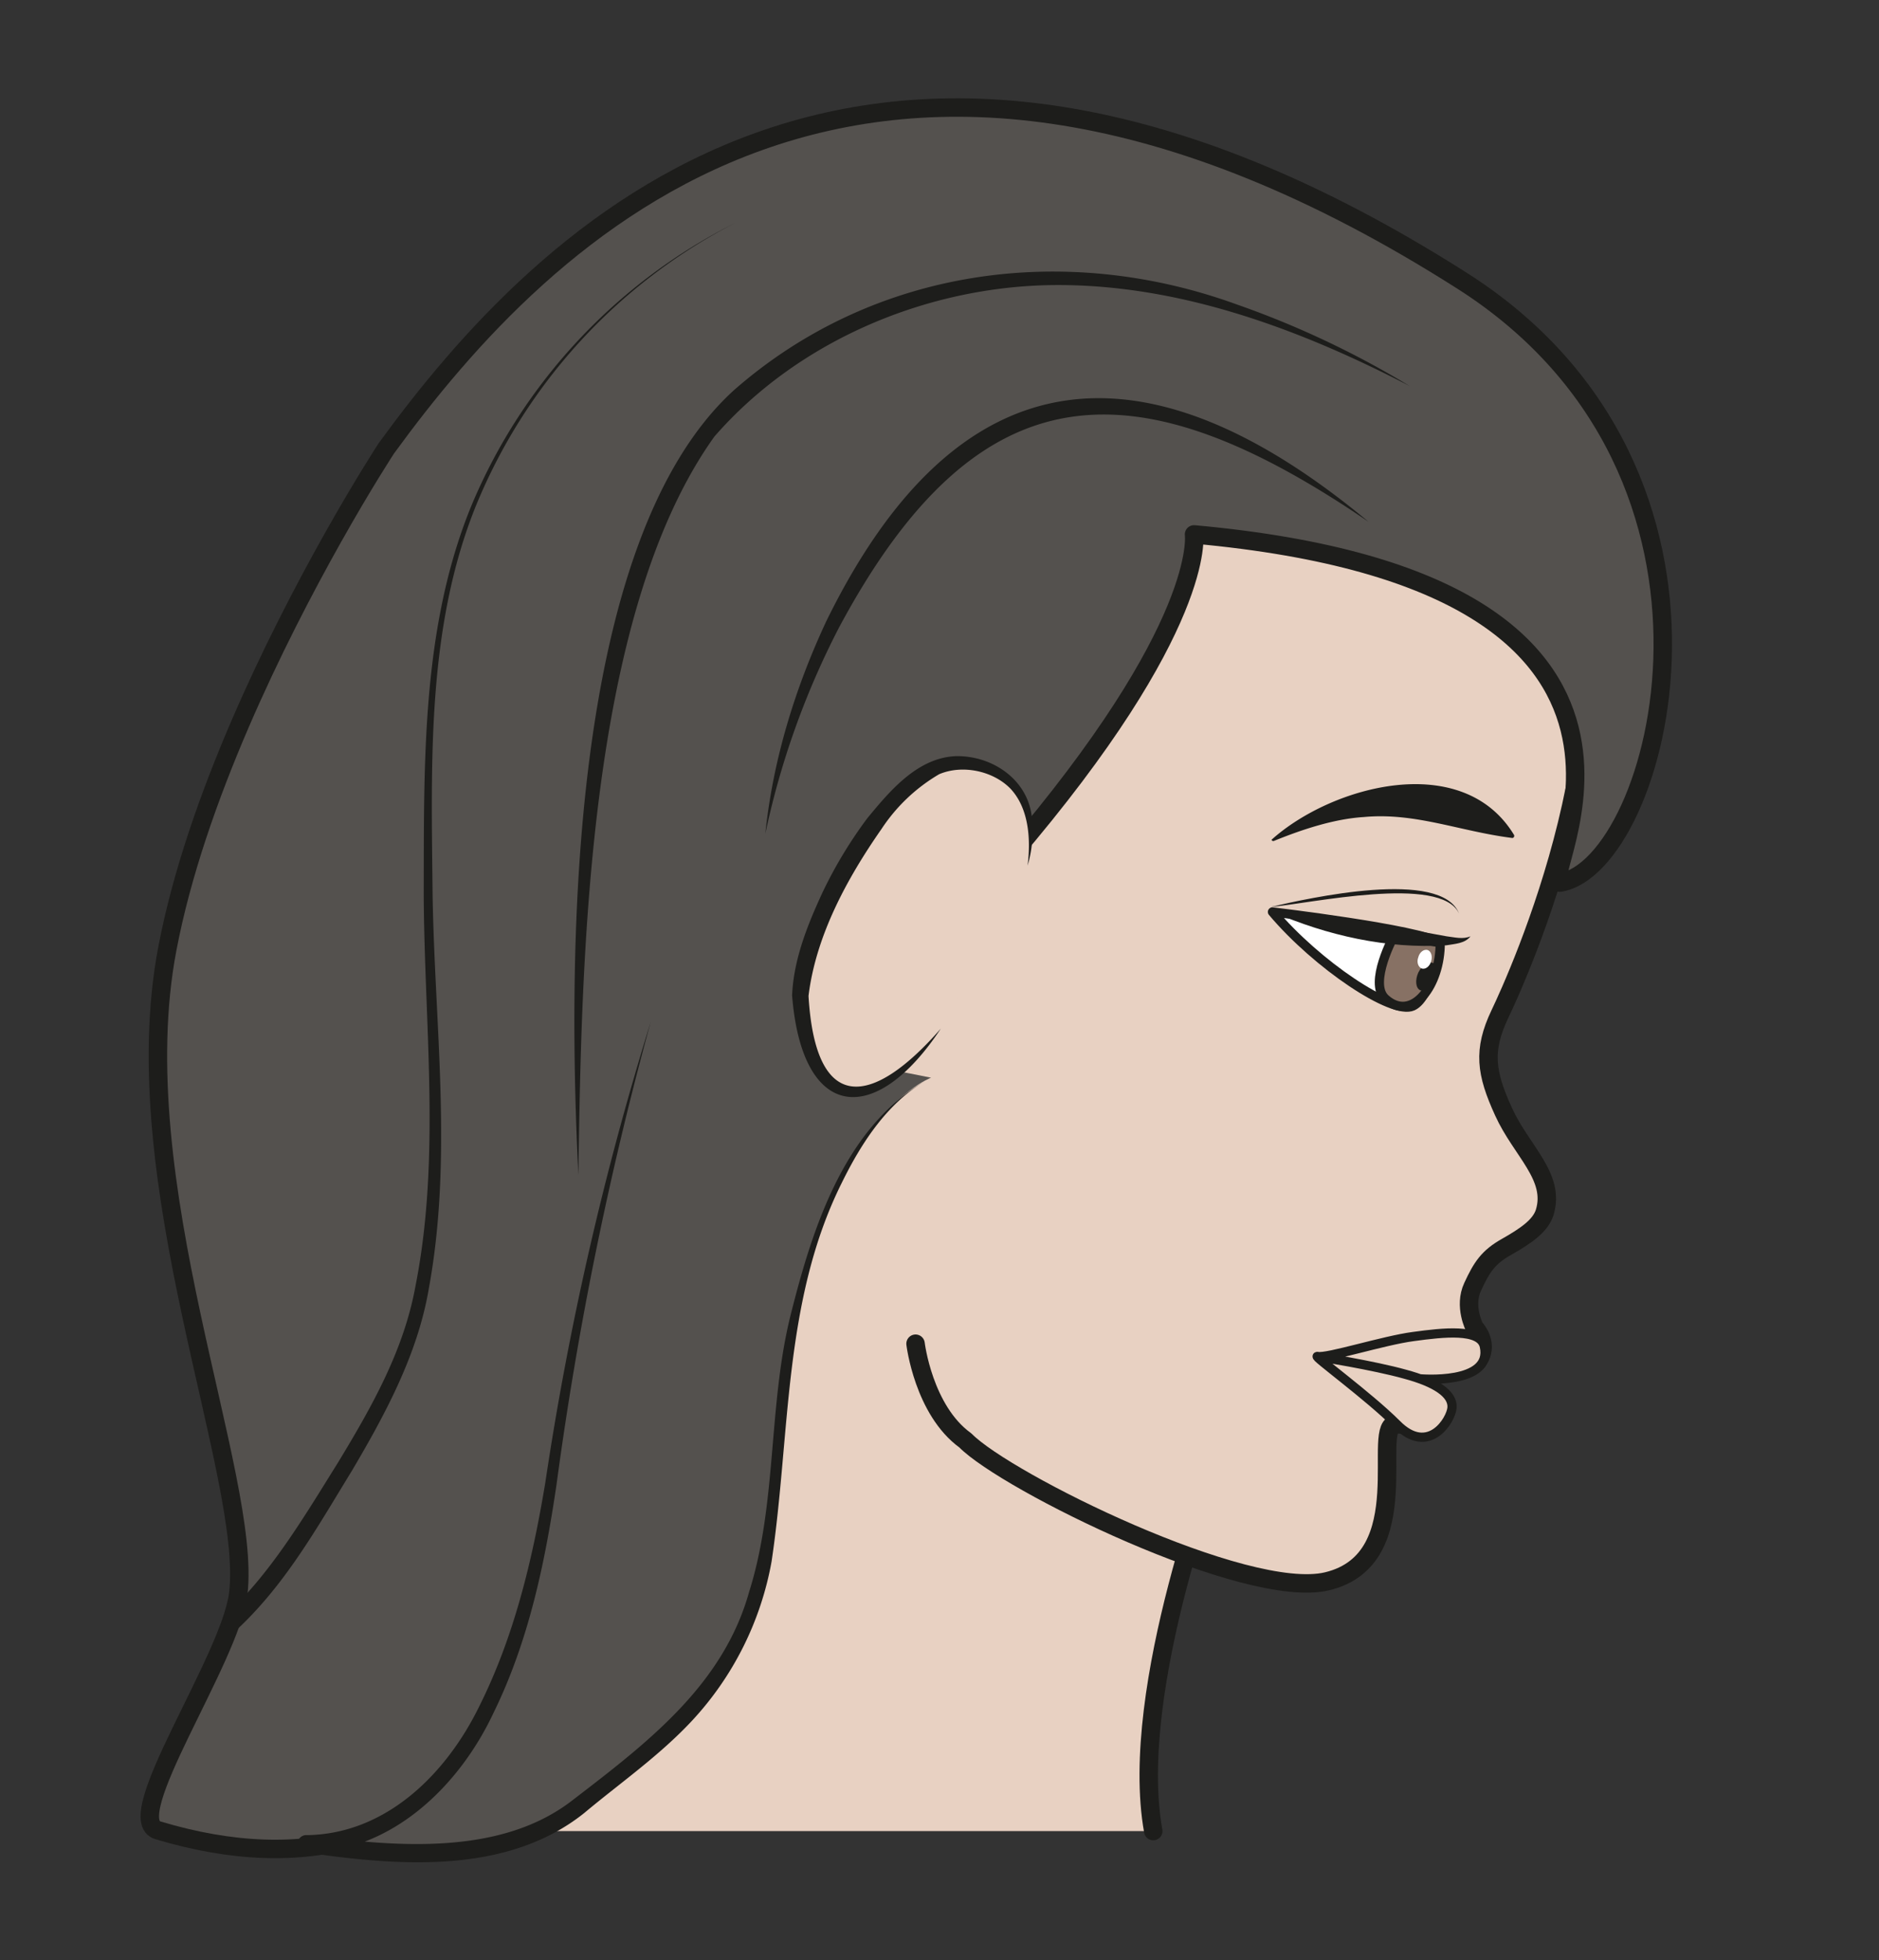 <?xml version="1.0" encoding="UTF-8" standalone="no"?><svg xmlns="http://www.w3.org/2000/svg" xml:space="preserve" viewBox="0 0 135.72 141.55"><rect x="0" y="0" width="135.72" height="141.55" fill="#333333" stroke="none"/><defs><clipPath id="a" clipPathUnits="userSpaceOnUse"><path d="M0 106.16h101.79V0H0Z"/></clipPath></defs><g clip-path="url(#a)" transform="matrix(1.333 0 0 -1.333 0 141.55)"><path d="M0 0s13.71 15.92 9.37 31.84L38.4 20.66S33.33 7.75 34.73 0" style="fill:#e8d1c2;fill-opacity:1;fill-rule:nonzero;stroke:#1d1d1b;stroke-width:1;stroke-linecap:round;stroke-linejoin:round;stroke-miterlimit:10;stroke-dasharray:none;stroke-opacity:1" transform="translate(27.76 7)"/><path d="M0 0s.43-3.6 2.7-5.24c2.2-2.24 15.21-8.68 19.6-7.63 5.04 1.21 2.28 8.66 3.77 8.51 1.7-.17 1.35.5 1.35.5.98 1.47-3.27 1.58-1.6 1.93 1.5.32 4.17.47 4.61.95 0 0 .76.8-.14 1.86 0 0-.6 1.15-.1 2.21.49 1.06.84 1.6 1.84 2.16 1 .57 1.82 1.11 2.06 1.86.6 1.94-1.27 3.34-2.23 5.46-.96 2.1-1.13 3.32-.2 5.28.94 1.96 7.63 16.64 3.38 26.48 0 0-.82 7.5-4.81 5.85-1.51-.63-10.05 5.57-17.1 3.87C1.54 51.27-7.58 35.11-9.98 31.9-15.85 24-21.83 1.94-21.83 1.94" style="fill:#e8d1c2;fill-opacity:1;fill-rule:nonzero;stroke:#1d1d1b;stroke-width:1;stroke-linecap:round;stroke-linejoin:round;stroke-miterlimit:10;stroke-dasharray:none;stroke-opacity:1" transform="translate(49.61 33.4)"/><path d="M0 0s3.97-.36 3.5 1.76c-.22.98-2.23.75-3.84.53-1.62-.21-4.7-1.2-5.2-1.08-.3.08 2.77-2.15 4.29-3.67 1.73-1.75 2.95.22 3 .9C1.8-.82.88-.2-.8.25c-1.67.47-4.75.96-4.75.96" style="fill:#e8d1c2;fill-opacity:1;fill-rule:nonzero;stroke:#1d1d1b;stroke-width:.5;stroke-linecap:round;stroke-linejoin:round;stroke-miterlimit:10;stroke-dasharray:none;stroke-opacity:1" transform="translate(76.93 31.5)"/><path d="M0 0c-3.3-11.84-11.73-38.67-25.18-41.32 2.07.37 3.95 1.4 5.58 2.69 7.91 6.85 11.68 17.28 15.15 26.88A142.8 142.8 0 0 1-.97.23z" style="fill:#1d1d1b;fill-opacity:1;fill-rule:nonzero;stroke:none" transform="translate(40.6 51.5)"/><path d="M0 0c.56.06 2.2 5.7 4.69 8.6 10.7 12.49 9.97 17.44 9.97 17.44C43.94 23.39 33.03 6.93 34.5 7.18c5.39.9 11.2 22.08-5.3 32.59-32.35 20.6-49.82 2.58-58.3-9.06 0 0-1.24-1.89-2.93-4.9-2.98-5.31-7.4-14.12-8.94-22.2-2.43-12.68 4.6-28.55 3.84-34.95-.43-3.56-6.45-12.19-4.35-12.82 8-2.4 14.44-.52 19.21 5.67 4.41 5.72 10.3 14.18 12.5 21.5C-7.47-9.33-2.6-.3 0 0" style="fill:#54514e;fill-opacity:1;fill-rule:nonzero;stroke:none" transform="translate(50.04 51.2)"/><path d="M0 0c.56.06 2.2 5.7 4.69 8.6 10.7 12.49 9.97 17.44 9.97 17.44C43.94 23.39 33.03 6.93 34.5 7.18c5.39.9 11.2 22.08-5.3 32.59-32.35 20.6-49.82 2.58-58.3-9.06 0 0-1.24-1.89-2.93-4.9-2.98-5.31-7.4-14.12-8.94-22.2-2.43-12.68 4.6-28.55 3.84-34.95-.43-3.56-6.45-12.19-4.35-12.82 8-2.4 14.44-.52 19.21 5.67 4.41 5.72 10.3 14.18 12.5 21.5C-7.47-9.33-2.6-.3 0 0Z" style="fill:none;stroke:#1d1d1b;stroke-width:1;stroke-linecap:butt;stroke-linejoin:round;stroke-miterlimit:10;stroke-dasharray:none;stroke-opacity:1" transform="translate(50.04 51.2)"/><path d="M0 0c-12.58 8.59-21.11 8.44-28.7-5.73a44.23 44.23 0 0 1-3.99-11.16c.41 3.97 1.6 7.86 3.3 11.5C-22.21 9.27-12.03 10.01 0 0" style="fill:#1d1d1b;fill-opacity:1;fill-rule:nonzero;stroke:none" transform="translate(74.16 77.92)"/><path d="M0 0a30.02 30.02 0 0 1-14.09-15.36c-2.67-6.63-2.41-13.97-2.34-21 .11-7.1 1.1-14.27-.2-21.36-.6-3.57-2.36-6.82-4.17-9.89-1.9-3.09-3.65-6.26-6.39-8.75l-.56.83c2.53 2.3 4.38 5.46 6.2 8.37 1.83 3.02 3.57 6.08 4.2 9.59 1.37 6.96.47 14.15.44 21.2.02 7.07-.14 14.45 2.61 21.1A30.13 30.13 0 0 0 0 0" style="fill:#1d1d1b;fill-opacity:1;fill-rule:nonzero;stroke:none" transform="translate(39.87 94.13)"/><path d="M0 0s-3.52-11.59-5.28-24.17c-1.76-12.58-6.02-20.05-13.33-20.36 0 0 10.03-1.92 14.54 1.9s10.3 6.5 10.84 18.08c.9 18.8 8.42 21.53 8.42 21.53" style="fill:#54514e;fill-opacity:1;fill-rule:nonzero;stroke:none" transform="translate(35.26 50.83)"/><path d="M0 0a190.05 190.05 0 0 1-5.1-25.03c-.62-4.22-1.5-8.49-3.42-12.4-1.84-3.93-5.48-7.5-10.07-7.57l.07.94c4.68-.62 10.41-1.14 14.32 1.93 4 3.07 8.12 6.2 9.53 11.25 1.53 4.83 1.02 10.11 2.26 15.04 1.2 4.77 2.97 10.35 7.6 12.82-2.27-1.2-3.74-3.46-4.84-5.7-3.19-6.4-2.77-13.62-3.8-20.5a17.1 17.1 0 0 0-4.31-8.63c-1.78-1.91-3.92-3.39-5.84-5-4.2-3.36-10.1-2.87-15.1-2.14a.47.47 0 0 0 .07.94c4.29.06 7.56 3.32 9.35 7 1.88 3.76 2.88 7.93 3.57 12.11A167.3 167.3 0 0 0 0 0" style="fill:#1d1d1b;fill-opacity:1;fill-rule:nonzero;stroke:none" transform="translate(35.26 50.83)"/><path d="M0 0c-.58 11.6-.64 34.32 8.46 42.54 7.55 6.6 17.88 8 27.18 4.63a49.7 49.7 0 0 0 9.4-4.43c-6.07 3.15-12.76 5.62-19.67 5.46-6.73-.17-13.55-3.09-18-8.2C.48 30.38.17 11.7 0 0" style="fill:#1d1d1b;fill-opacity:1;fill-rule:nonzero;stroke:none" transform="translate(31.34 42.54)"/><path d="M0 0s-.45-2.96-1.48-3.43c-1.1-.5-5.19 2.24-7.6 5.1 0 0 7.94-.94 9.08-1.67" style="fill:#fff;fill-opacity:1;fill-rule:nonzero;stroke:none" transform="translate(78.03 55.12)"/><path d="M0 0s-.45-2.96-1.48-3.43c-1.1-.5-5.19 2.24-7.6 5.1 0 0 7.94-.94 9.08-1.67Z" style="fill:none;stroke:#1d1d1b;stroke-width:.5;stroke-linecap:butt;stroke-linejoin:round;stroke-miterlimit:10;stroke-dasharray:none;stroke-opacity:1" transform="translate(78.03 55.12)"/><path d="M0 0c-2.82.36-5.23 1.39-8.01 1.13-1.62-.1-3.36-.68-4.86-1.29a.1.1 0 0 0-.14.06C-9.75 2.83-2.66 4.76.13.16.17.07.09-.03 0 0" style="fill:#1d1d1b;fill-opacity:1;fill-rule:nonzero;stroke:none" transform="translate(81.91 60.8)"/><path d="M0 0s-1.41-2.57-.48-3.42C1-4.75 2.51-2.67 2.5-.39l-1.82.3" style="fill:#877164;fill-opacity:1;fill-rule:nonzero;stroke:#1d1d1b;stroke-width:.5;stroke-linecap:butt;stroke-linejoin:miter;stroke-miterlimit:10;stroke-dasharray:none;stroke-opacity:1" transform="translate(75.54 55.51)"/><path d="M0 0c-.19-.4-.55-.64-.8-.53-.24.12-.28.54-.1.95.2.4.55.64.8.52C.14.84.2.41 0 0" style="fill:#1d1d1b;fill-opacity:1;fill-rule:nonzero;stroke:none" transform="translate(77.75 53.08)"/><path d="M0 0c3.23-.05 6.29-.78 9.43-1.33.43-.05.89-.18 1.3 0-.3-.4-.87-.41-1.32-.49C6.2-2.02 2.96-1.29 0 0" style="fill:#1d1d1b;fill-opacity:1;fill-rule:nonzero;stroke:none" transform="translate(68.95 56.8)"/><path d="M0 0c2.06.48 9.25 2.09 10.2-.36C9.24 1.77 2.06.17 0 0" style="fill:#1d1d1b;fill-opacity:1;fill-rule:nonzero;stroke:none" transform="translate(68.86 57.06)"/><path d="M0 0c-.08-.28-.3-.45-.5-.4-.2.07-.3.34-.2.61.07.28.3.45.5.4C0 .54.08.27 0 0" style="fill:#fff;fill-opacity:1;fill-rule:nonzero;stroke:none" transform="translate(77.55 54.12)"/><path d="M0 0s-6.19-8.5-7.58 1.13C-8.09 4.55-2.85 14.48.88 14.4c5.18-.13 3.82-5.56 3.82-5.56" style="fill:#e8d1c2;fill-opacity:1;fill-rule:nonzero;stroke:none" transform="translate(50.98 50.47)"/><path d="M0 0c-3.55-5.37-7.52-5.03-8.06 1.8.09 2 .86 3.87 1.67 5.62a24 24 0 0 0 2.41 3.98c1.2 1.45 2.72 3.3 4.84 3.36 2.1.01 4.06-1.45 4.09-3.64a6.3 6.3 0 0 0-.25-2.29c.19 1.48.05 3.14-.94 4.18-.95.96-2.6 1.3-3.85.77a9.47 9.47 0 0 1-3.12-2.96c-1.87-2.68-3.56-5.78-3.96-9.05C-6.79-4.67-3.72-4.26 0 0" style="fill:#1d1d1b;fill-opacity:1;fill-rule:nonzero;stroke:none" transform="translate(50.98 50.47)"/></g></svg>